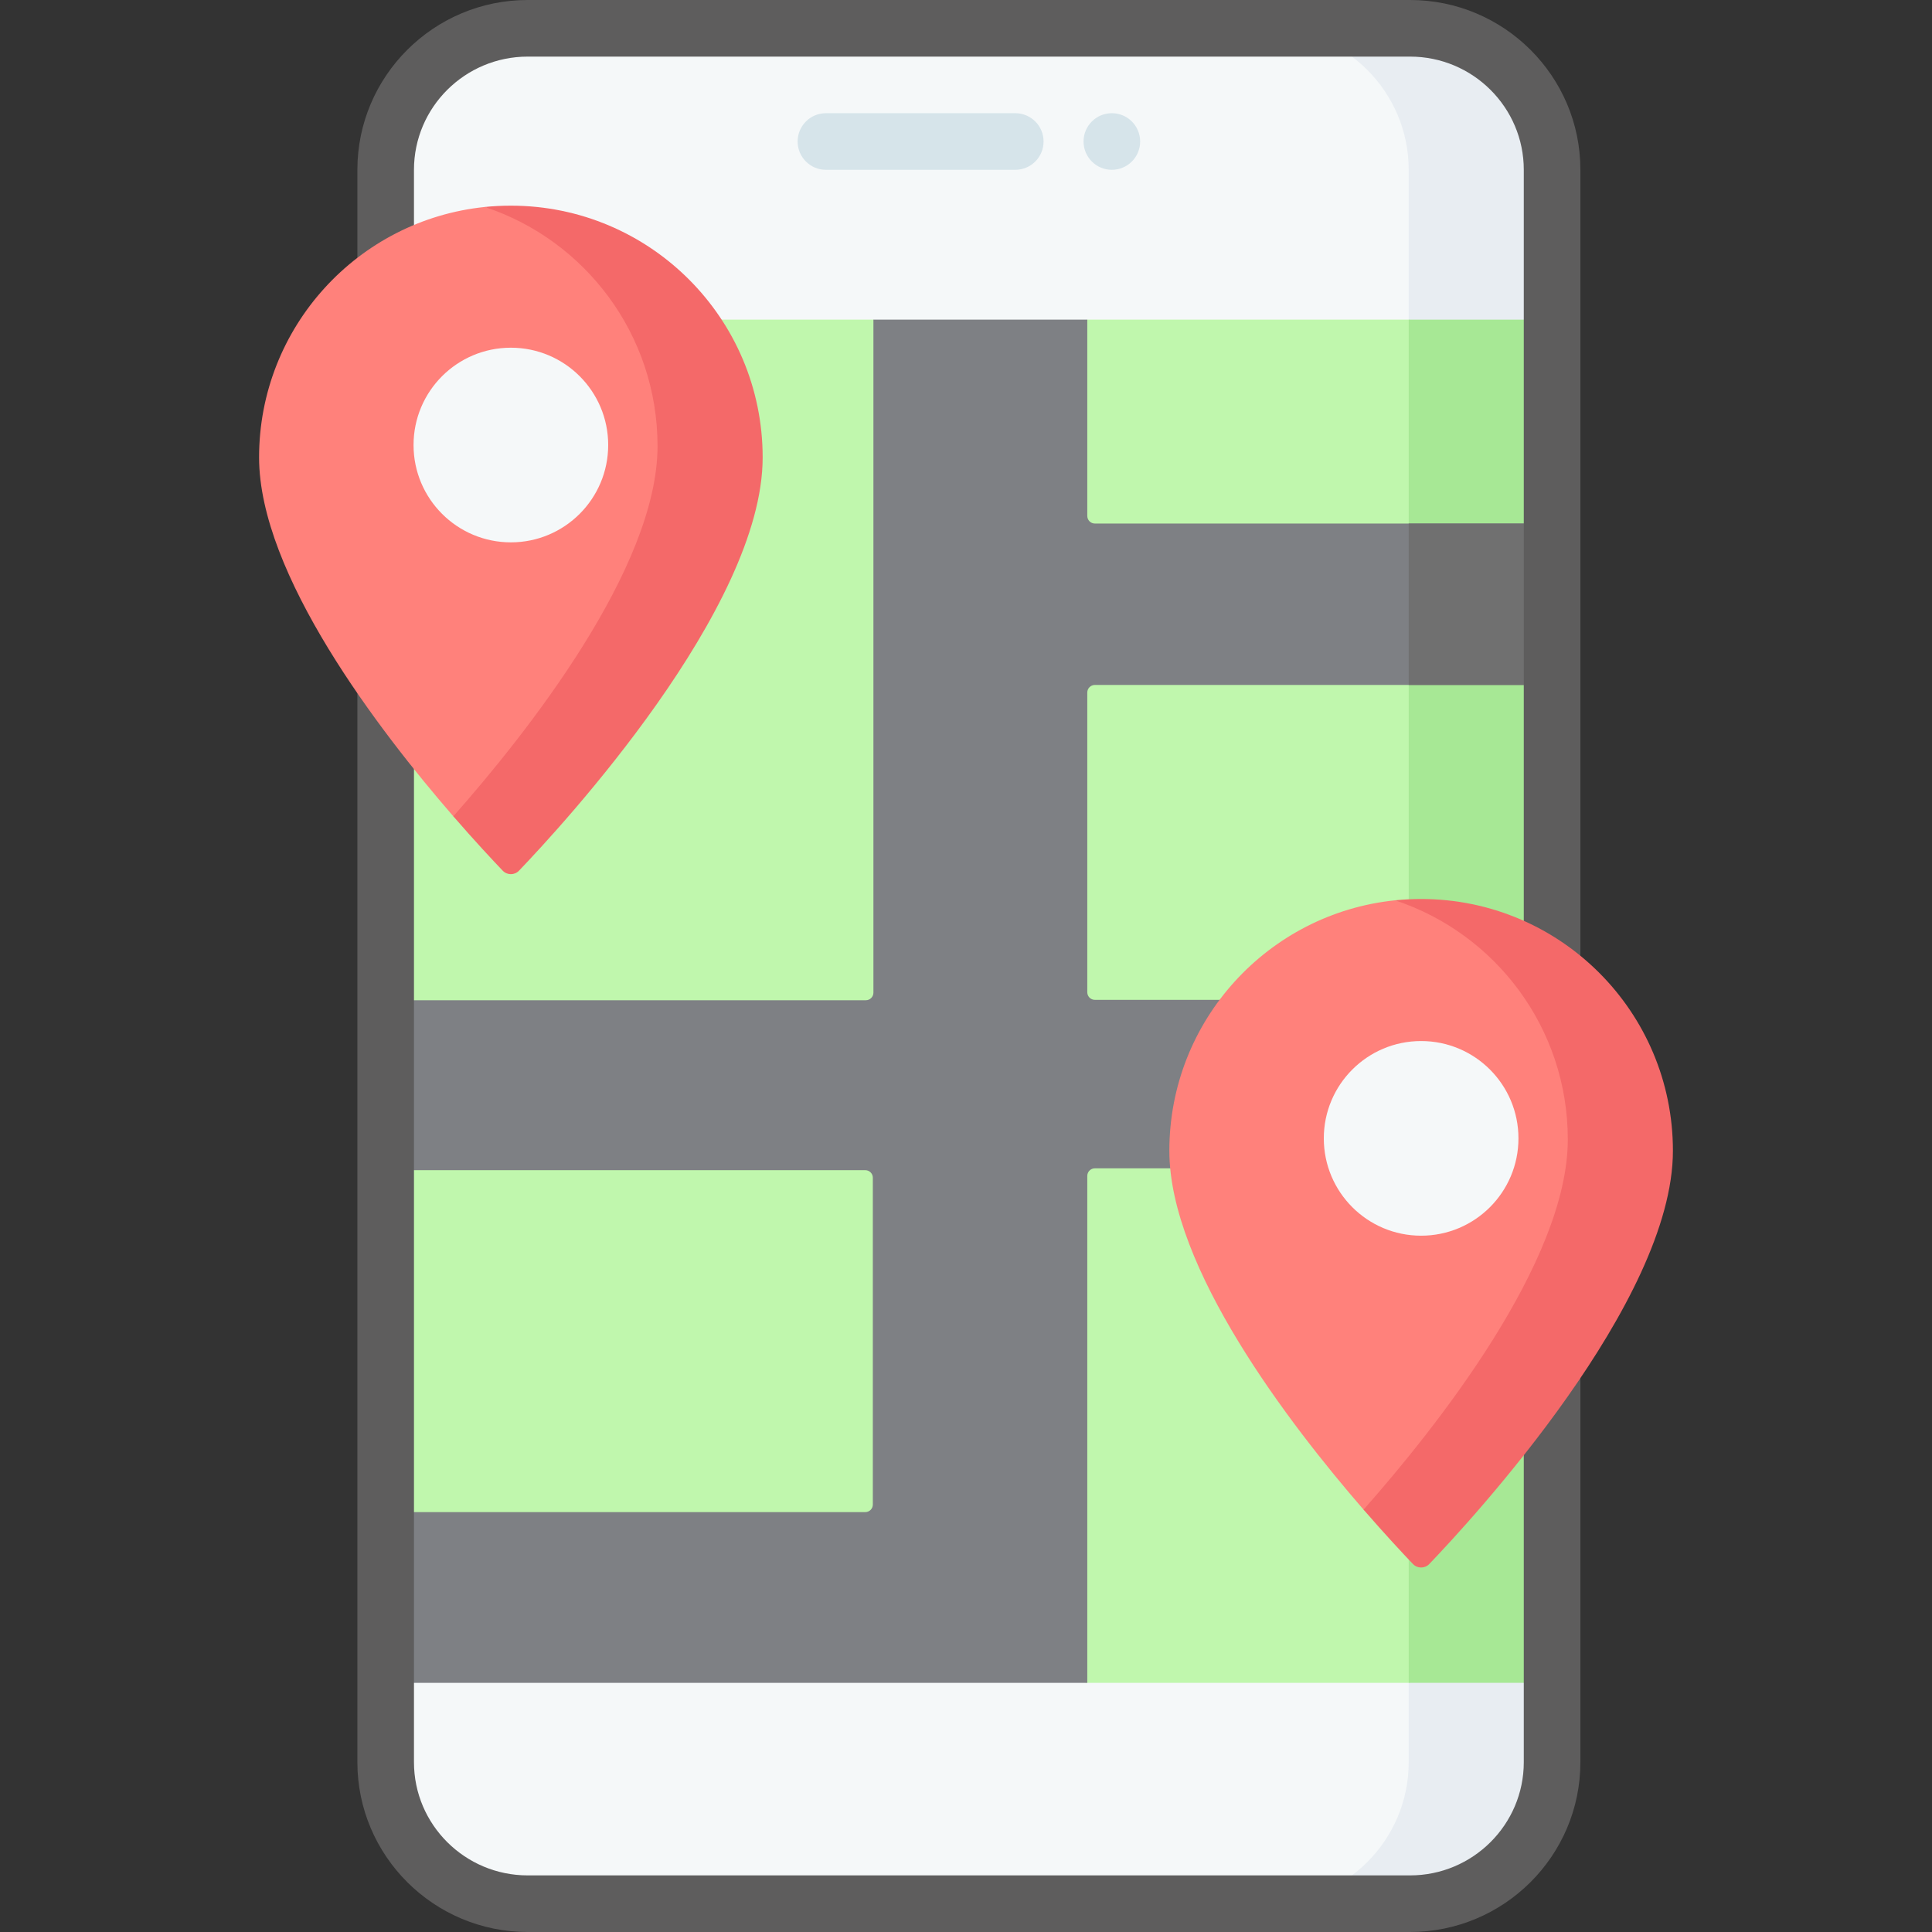 <svg width="100" height="100" viewBox="0 0 100 100" fill="none" xmlns="http://www.w3.org/2000/svg">
<rect x="0" y="0" width="100" height="100" fill="#333333" stroke="none"/>
<path d="M19.963 8.789C19.963 4.744 23.254 1.465 27.313 1.465H72.985C77.045 1.465 80.336 4.744 80.336 8.789V91.211C80.336 95.256 77.045 98.535 72.985 98.535H27.313C23.254 98.535 19.963 95.256 19.963 91.211V8.789Z" fill="#F5F8F9"/>
<path d="M80.337 8.789V91.211C80.337 95.256 77.046 98.535 72.985 98.535H65.563C69.624 98.535 72.915 95.256 72.915 91.211V8.789C72.915 4.744 69.624 1.465 65.563 1.465H72.985C77.046 1.465 80.337 4.744 80.337 8.789Z" fill="#E8EDF2"/>
<path d="M80.336 85.262L72.915 87.103H56.278L36.435 83.938L19.963 87.103V16.545H45.208L50.193 18.791L56.278 16.545H72.915L80.336 18.276V85.262Z" fill="#C0F7AD"/>
<path d="M72.915 16.545H80.337V87.103H72.915V16.545Z" fill="#A7E895"/>
<path d="M56.278 35.844V51.361C56.278 51.576 56.454 51.752 56.669 51.752H80.425V60.473H56.669C56.454 60.473 56.278 60.648 56.278 60.863V87.103H19.962V78.266H44.788C45.003 78.266 45.178 78.09 45.178 77.875V60.959C45.178 60.744 45.003 60.568 44.788 60.568H19.962V51.772H44.817C45.032 51.772 45.208 51.596 45.208 51.381V16.545H56.278V26.707C56.278 26.922 56.454 27.098 56.669 27.098H80.425V35.453H56.669C56.454 35.453 56.278 35.629 56.278 35.844Z" fill="#7E8084"/>
<path d="M72.915 27.098H80.425V35.453H72.915V27.098Z" fill="#707070"/>
<path d="M72.985 100H27.313C22.452 100 18.498 96.057 18.498 91.211V8.789C18.498 3.943 22.452 0 27.313 0H72.985C77.846 0 81.801 3.943 81.801 8.789V91.211C81.801 96.057 77.846 100 72.985 100ZM27.313 2.93C24.068 2.93 21.427 5.558 21.427 8.789V91.211C21.427 94.442 24.068 97.07 27.313 97.07H72.985C76.231 97.07 78.871 94.442 78.871 91.211V8.789C78.871 5.558 76.231 2.93 72.985 2.93H27.313Z" fill="#5E5D5D"/>
<path d="M52.55 5.859H42.749C41.94 5.859 41.285 6.515 41.285 7.324C41.285 8.133 41.94 8.789 42.749 8.789H52.55C53.36 8.789 54.015 8.133 54.015 7.324C54.015 6.515 53.36 5.859 52.55 5.859Z" fill="#D6E4EA"/>
<path d="M57.549 8.789C58.358 8.789 59.014 8.133 59.014 7.324C59.014 6.515 58.358 5.859 57.549 5.859C56.74 5.859 56.084 6.515 56.084 7.324C56.084 8.133 56.74 8.789 57.549 8.789Z" fill="#D6E4EA"/>
<path d="M37.538 23.718C37.538 31.534 29.101 41.9 26.864 44.232C26.634 44.473 26.252 44.473 26.021 44.232C25.514 43.704 23.464 42.252 23.464 42.252C19.617 37.816 13.41 29.723 13.41 23.677C13.41 16.935 18.529 11.388 25.093 10.713C25.093 10.713 26.096 10.907 26.552 10.907C33.75 10.907 37.538 16.52 37.538 23.718Z" fill="#FF817B"/>
<path d="M39.475 23.678C39.475 31.494 29.1 42.732 26.864 45.066C26.634 45.307 26.251 45.307 26.02 45.066C25.515 44.537 24.591 43.551 23.464 42.252C27.243 37.977 34.034 29.412 34.034 23.09C34.034 17.32 30.288 12.428 25.093 10.713C25.536 10.668 25.987 10.645 26.442 10.645C33.641 10.645 39.475 16.48 39.475 23.678Z" fill="#F46969"/>
<path d="M26.443 28.072C29.225 28.072 31.48 25.816 31.48 23.034C31.48 20.252 29.225 17.997 26.443 17.997C23.66 17.997 21.405 20.252 21.405 23.034C21.405 25.816 23.66 28.072 26.443 28.072Z" fill="#F5F8F9"/>
<path d="M84.653 59.605C84.653 67.421 76.216 77.787 73.979 80.12C73.749 80.36 73.366 80.36 73.136 80.12C72.629 79.592 70.578 78.139 70.578 78.139C66.731 73.703 60.525 65.61 60.525 59.565C60.525 52.823 65.644 47.276 72.207 46.6C72.207 46.6 73.211 46.795 73.667 46.795C80.865 46.795 84.653 52.407 84.653 59.605Z" fill="#FF817B"/>
<path d="M86.59 59.565C86.59 67.382 76.215 78.62 73.979 80.954C73.748 81.194 73.365 81.194 73.135 80.954C72.629 80.425 71.705 79.438 70.578 78.139C74.358 73.864 81.149 65.3 81.149 58.977C81.149 53.208 77.403 48.315 72.207 46.6C72.651 46.555 73.102 46.532 73.557 46.532C80.756 46.532 86.59 52.368 86.59 59.565Z" fill="#F46969"/>
<path d="M73.557 63.959C76.34 63.959 78.595 61.704 78.595 58.922C78.595 56.139 76.34 53.884 73.557 53.884C70.775 53.884 68.52 56.139 68.52 58.922C68.52 61.704 70.775 63.959 73.557 63.959Z" fill="#F5F8F9"/>
</svg>
